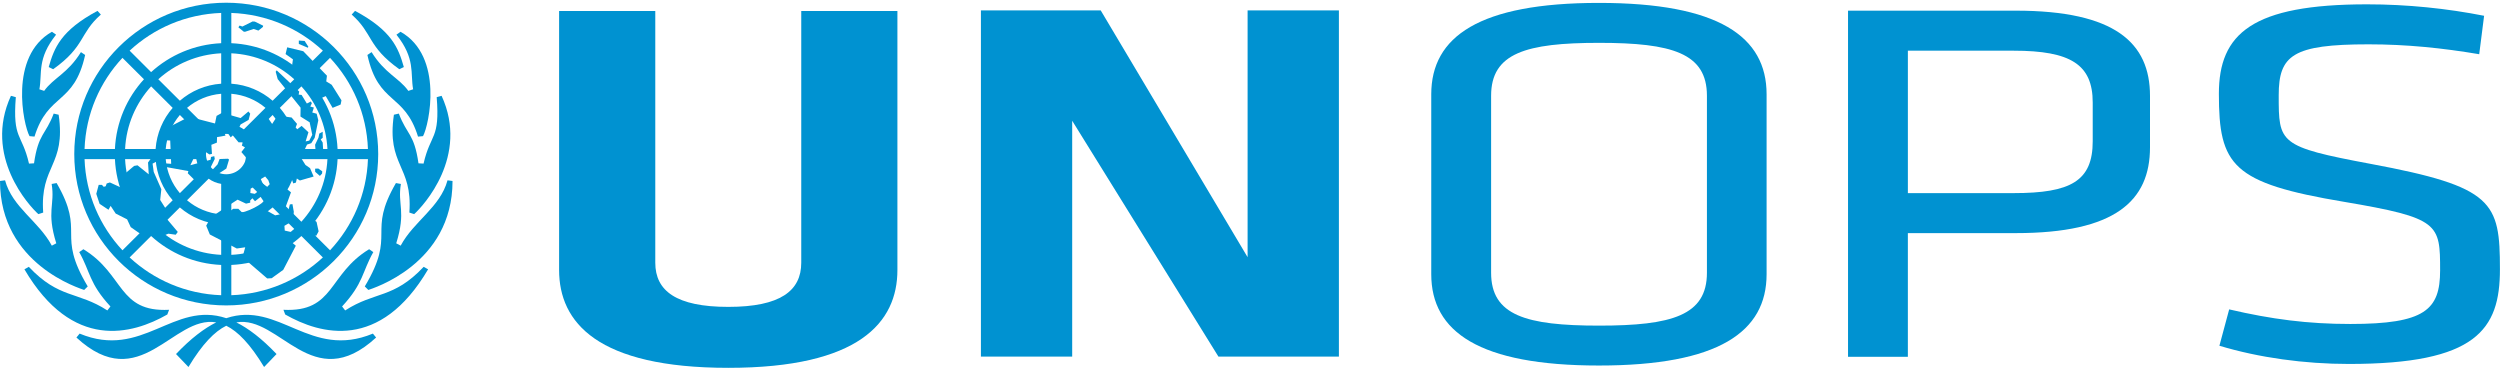 <svg width="223" height="33" viewBox="0 0 223 33" fill="none" xmlns="http://www.w3.org/2000/svg">
<path d="M3.077 12.185C4.301 8.238 6.602 9.392 7.595 4.903L7.22 4.65C6.029 6.573 4.779 6.934 3.94 8.106L3.514 7.966C3.776 6.507 3.295 5.239 5.002 3.093L4.634 2.834C0.759 5.021 2.09 11.16 2.633 12.144C2.633 12.144 2.832 12.159 3.077 12.185ZM7.509 25.863C7.509 25.863 7.676 25.694 7.826 25.55C4.965 20.764 7.667 20.851 5.051 16.329C5.051 16.329 4.748 16.386 4.607 16.41C4.921 18.293 4.123 18.825 5.02 21.703L4.622 21.913C3.455 19.727 1.103 18.502 0.451 16.085L0.001 16.143C-0.002 23.608 7.216 25.748 7.509 25.864L7.509 25.863ZM4.743 6.175C7.62 4.127 7.072 2.992 8.996 1.3C8.996 1.3 8.801 1.088 8.697 0.97C5.429 2.722 4.835 4.265 4.345 5.981C4.345 5.981 4.53 6.072 4.743 6.175H4.743ZM3.422 19.1L3.853 18.962C3.551 14.724 5.896 14.808 5.232 10.234L4.789 10.132C4.079 12.034 3.416 11.899 3.035 14.569L2.586 14.593C1.956 11.855 1.114 12.472 1.411 8.667C1.244 8.622 1.151 8.594 0.975 8.548C-1.505 13.928 2.613 18.378 3.422 19.1ZM14.925 28.053C14.925 28.053 15.013 27.812 15.084 27.634C10.499 27.863 11.119 24.466 7.437 22.23C7.306 22.327 7.067 22.488 7.067 22.488C8.065 24.248 7.932 25.262 9.851 27.336L9.576 27.691C6.916 25.967 5.275 26.672 2.57 23.8C2.57 23.8 2.358 23.922 2.179 24.024C6.466 31.312 11.782 29.847 14.926 28.053H14.925ZM20.183 28.382C15.461 26.808 12.703 32.086 7.103 29.757L6.817 30.108C12.505 35.347 15.418 28.09 19.287 28.757C18.211 29.292 17.033 30.18 15.701 31.58C16.125 32.031 16.326 32.236 16.81 32.737C18.052 30.674 19.156 29.558 20.183 29.056C21.209 29.558 22.313 30.674 23.557 32.737C24.041 32.236 24.242 32.031 24.668 31.58C23.335 30.18 22.156 29.292 21.081 28.757C24.948 28.09 27.861 35.347 33.549 30.108L33.263 29.757C27.66 32.086 24.904 26.808 20.183 28.382H20.183ZM30.789 27.691L30.514 27.336C32.434 25.262 32.3 24.248 33.299 22.488C33.299 22.488 33.059 22.328 32.927 22.23C29.244 24.466 29.866 27.863 25.283 27.634C25.353 27.812 25.44 28.053 25.44 28.053C28.581 29.847 33.901 31.312 38.187 24.024C38.006 23.923 37.794 23.8 37.794 23.8C35.091 26.672 33.453 25.967 30.79 27.691H30.789ZM36.424 8.106C35.587 6.934 34.338 6.573 33.147 4.65L32.772 4.903C33.764 9.392 36.065 8.238 37.287 12.185C37.533 12.159 37.734 12.144 37.734 12.144C38.274 11.16 39.606 5.021 35.73 2.834L35.363 3.093C37.069 5.239 36.592 6.507 36.85 7.966L36.424 8.106H36.424ZM35.621 6.175C35.834 6.073 36.022 5.981 36.022 5.981C35.532 4.265 34.939 2.722 31.67 0.97C31.565 1.088 31.371 1.3 31.371 1.3C33.292 2.992 32.747 4.127 35.621 6.175H35.621ZM35.316 16.33C32.7 20.851 35.4 20.764 32.539 25.55C32.69 25.694 32.857 25.864 32.857 25.864C33.151 25.747 40.366 23.607 40.366 16.143L39.918 16.085C39.261 18.502 36.91 19.727 35.741 21.912L35.344 21.703C36.242 18.825 35.445 18.293 35.759 16.409C35.618 16.386 35.316 16.329 35.316 16.329L35.316 16.33ZM37.781 14.593L37.328 14.568C36.95 11.899 36.287 12.033 35.577 10.132L35.136 10.233C34.47 14.808 36.816 14.724 36.516 18.961L36.944 19.1C37.749 18.377 41.868 13.928 39.39 8.547C39.217 8.593 39.12 8.623 38.953 8.666C39.254 12.472 38.411 11.854 37.781 14.593" fill="#0092D1"/>
<path d="M29.44 22.326L27.524 20.417C29.044 18.76 30.004 16.587 30.112 14.193H32.821C32.71 17.334 31.449 20.177 29.44 22.326ZM7.542 14.193H10.251C10.361 16.587 11.323 18.76 12.842 20.417L10.923 22.326C8.917 20.177 7.653 17.334 7.542 14.193H7.542ZM10.923 5.16L12.842 7.07C11.323 8.725 10.361 10.899 10.251 13.293H7.542C7.653 10.152 8.916 7.307 10.923 5.16H10.923ZM26.485 13.293C26.385 11.892 25.828 10.62 24.959 9.62L26.883 7.705C28.239 9.2 29.101 11.145 29.207 13.293H26.485ZM24.959 17.864C25.828 16.865 26.385 15.593 26.485 14.193H29.207C29.101 16.337 28.239 18.287 26.883 19.78L24.959 17.864ZM20.634 23.633C23.038 23.527 25.219 22.569 26.884 21.054L28.8 22.964C26.644 24.965 23.784 26.222 20.634 26.333V23.633ZM13.479 21.054C15.141 22.569 17.325 23.527 19.73 23.633V26.333C16.578 26.222 13.719 24.965 11.563 22.964L13.479 21.054ZM13.879 14.193C13.977 15.593 14.534 16.865 15.403 17.864L13.479 19.78C12.123 18.287 11.26 16.337 11.158 14.193H13.879H13.879ZM15.403 9.621C14.534 10.62 13.979 11.892 13.879 13.293H11.158C11.261 11.145 12.125 9.2 13.481 7.705L15.403 9.621ZM19.73 3.853C17.325 3.964 15.143 4.918 13.479 6.433L11.563 4.52C13.719 2.52 16.578 1.265 19.73 1.154V3.853ZM24.318 8.985C23.316 8.119 22.039 7.564 20.634 7.465V4.753C22.789 4.859 24.746 5.717 26.245 7.07L24.318 8.985ZM22.853 13.293C22.782 12.881 22.619 12.505 22.39 12.183L24.318 10.256C25.028 11.092 25.484 12.14 25.582 13.293H22.853H22.853ZM22.39 15.306C22.621 14.982 22.782 14.603 22.853 14.193H25.582C25.484 15.345 25.028 16.393 24.318 17.229L22.39 15.306H22.39ZM20.634 20.022C22.039 19.922 23.316 19.368 24.318 18.503L26.244 20.417C24.746 21.771 22.789 22.626 20.634 22.732V20.022ZM16.044 18.503C17.047 19.368 18.322 19.922 19.73 20.022V22.732C17.575 22.626 15.617 21.771 14.12 20.417L16.044 18.503ZM17.51 14.193C17.581 14.603 17.741 14.982 17.973 15.306L16.044 17.229C15.335 16.393 14.879 15.345 14.781 14.193H17.51H17.51ZM17.973 12.183C17.741 12.508 17.581 12.884 17.513 13.293H14.781C14.879 12.14 15.335 11.092 16.044 10.256L17.973 12.183H17.973ZM19.73 7.465C18.322 7.564 17.047 8.119 16.044 8.985L14.12 7.07C15.617 5.717 17.575 4.859 19.73 4.753V7.465ZM21.749 11.543C21.422 11.312 21.045 11.152 20.634 11.082V8.364C21.789 8.461 22.843 8.915 23.68 9.62L21.749 11.543H21.749ZM20.634 16.402C21.045 16.336 21.422 16.175 21.749 15.941L23.683 17.864C22.844 18.572 21.789 19.026 20.634 19.12V16.402H20.634ZM18.611 15.941C18.939 16.175 19.318 16.336 19.729 16.402V19.12C18.571 19.026 17.519 18.572 16.683 17.864L18.611 15.941ZM19.729 11.082C19.318 11.153 18.939 11.312 18.614 11.543L16.683 9.621C17.519 8.915 18.571 8.461 19.73 8.364V11.082H19.729ZM21.989 13.742C21.989 14.735 21.18 15.544 20.181 15.544C19.182 15.544 18.373 14.735 18.373 13.742C18.373 12.749 19.182 11.943 20.181 11.943C21.18 11.943 21.989 12.749 21.989 13.742ZM26.882 6.433C25.219 4.918 23.038 3.963 20.634 3.853V1.154C23.784 1.265 26.644 2.52 28.8 4.52L26.882 6.433ZM32.82 13.293H30.111C30.003 10.899 29.043 8.725 27.521 7.07L29.439 5.16C31.447 7.304 32.709 10.152 32.82 13.293H32.82ZM20.18 0.243C12.694 0.243 6.625 6.282 6.625 13.742C6.625 21.199 12.695 27.243 20.18 27.243C27.667 27.243 33.736 21.199 33.736 13.742C33.736 6.283 27.667 0.243 20.18 0.243Z" fill="#0092D1"/>
<path d="M23.835 16.666L23.444 16.401L23.265 15.975L23.653 15.742L23.934 16.077L24.06 16.43L23.835 16.666ZM23.05 17.042L22.731 17.29L22.331 17.218L22.355 16.83L22.595 16.687L23.104 16.882L23.05 17.043V17.042ZM25.711 16.599L25.997 15.885L26.155 16.36L26.395 16.287L26.479 15.923L26.748 16.101L27.976 15.747L27.657 14.998L27.247 14.713L26.835 14.055L27.389 12.897L27.765 12.773L28.07 12.293L28.392 10.732L28.247 10.144L27.854 10.036L27.997 9.593L27.676 9.502L27.817 9.21L27.729 9.051L27.371 9.235L26.905 8.47L26.639 8.436L26.692 8.168L24.681 6.274L24.591 6.399L24.77 7.055L26.813 9.603L26.8 10.395L27.621 10.909L27.853 12.026L27.584 12.544L27.262 12.613L27.513 11.797L26.905 11.229L26.513 11.53L26.371 11.368L26.495 11.051L26.013 10.482L24.764 10.305L24.274 11.056L23.648 10.146L23.212 10.231L23.514 10.376L23.318 10.82L22.962 10.871L22.263 11.583H21.747L21.337 11.365L21.463 11.101L22.176 10.694L22.319 10.142L22.16 9.944L21.463 10.532L19.814 10.059L19.317 10.338L19.177 11.014L16.865 10.417L14.888 11.434L14.766 11.688L14.339 11.616L14.043 12.674L13.962 13.448L13.204 14.494L13.267 15.548L12.266 14.746L11.963 14.8L11.225 15.421L11.108 16.029L11.234 16.541L10.963 16.808L9.803 16.274L9.517 16.366L9.428 16.612L9.252 16.665L9.09 16.488H8.804L8.588 17.292L8.884 18.182L9.678 18.711L9.868 18.364L10.321 19.05L11.339 19.567L11.66 20.258L12.803 21.059L13.443 20.901L14.159 21.203L15.014 20.845L15.677 20.936L15.858 20.687L14.464 19.032L14.785 18.622L14.289 17.838L14.39 16.88L13.712 15.334L13.61 14.594L14.205 14.287L14.842 12.516L15.183 12.534L15.269 14.612L14.535 14.557L14.394 15.412L14.68 15.592L14.893 14.914L16.803 15.26L16.75 15.456L17.5 16.204L18.773 14.963L19.157 14.177L19.113 13.931L18.82 14.001L18.785 14.25L16.979 14.739L17.62 13.405L18.178 13.448L18.679 13.775L18.907 13.726L18.854 12.916L19.345 12.723L19.361 12.229L20.113 12.097L19.899 11.473L20.23 11.318L20.766 11.598L20.283 11.812L20.576 12.25L20.766 12.079L21.281 12.696H21.648L21.575 12.987L21.853 13.15L21.532 13.562L21.926 14.024L21.908 14.503H22.16L21.729 15.267L21.176 15.251L20.248 16.85L20.427 17.026L20.267 17.153L20.248 17.384L20.479 17.704L19.943 17.776L20.013 18.576L21.192 17.81L21.947 18.165L22.319 18.078V17.88L22.513 17.684L22.747 17.951L23.247 17.56L23.511 17.951L23.158 18.415L22.319 18.754L22.303 19.055L21.552 18.912L21.264 18.627H20.801L20.55 18.806L19.888 18.661L18.785 19.41L18.394 20.132L18.715 20.913L21.122 22.167L21.873 22.059L21.694 22.716L22.069 23.32L23.835 24.837L24.227 24.818L25.265 24.071L26.387 21.919L26.067 21.649L26.655 20.851L25.4 20.568L25.37 20.143L26.103 19.712L26.209 18.896L26.085 18.205L25.853 18.236L25.711 18.824L25.585 18.983L24.546 19.21L23.3 18.506L23.497 18.165L25.406 18.662L25.955 17.156L25.59 16.862L25.316 16.904L24.478 17.241L24.583 17.047L25.711 16.603L25.711 16.599ZM27.722 19.406L27.587 19.454L27.673 19.737L27.49 20.013L27.417 20.782L27.632 21.043L28.215 21.022L28.42 20.636L28.237 19.794L27.722 19.405V19.406ZM20.43 14.235L20.338 14.158L19.588 14.185L19.407 14.664L18.785 15.324L19.248 15.656L20.19 15.034L20.43 14.235V14.235ZM28.607 12.434L28.784 12.289V11.754L28.48 11.915L28.411 12.268L28.107 12.911L28.158 13.551L28.863 13.982L28.784 12.716L28.607 12.434ZM28.107 15.042L28.116 15.327L28.534 15.691L28.727 15.487L28.746 15.284L28.392 15.033L28.107 15.045V15.042ZM29.585 7.561L29.101 7.262L29.163 6.753L27.052 4.569L25.619 4.221L25.474 4.823L26.13 5.293L25.971 6.441L26.568 6.548L26.944 6.977L27.052 7.758L27.657 8.01L28.241 8.927L29.058 8.573L29.668 9.621L30.385 9.325L30.459 8.95L29.585 7.561L29.585 7.561ZM27.506 4.17L27.174 3.652L26.655 3.617V3.919L27.459 4.257L27.506 4.169V4.17ZM21.864 2.833L22.622 2.585L23.051 2.727L23.452 2.403L23.474 2.293L22.731 1.926L22.53 1.914L21.623 2.367L21.371 2.279L21.265 2.439L21.747 2.828H21.864V2.833Z" fill="#0092D1"/>
<path d="M80.049 0.984V24.082C80.049 28.766 76.63 32.811 64.963 32.811C53.297 32.811 49.872 28.766 49.872 24.082V0.984H58.451V23.435C58.451 25.936 60.31 27.374 64.962 27.374C69.615 27.374 71.472 25.936 71.472 23.435V0.984H80.049H80.049Z" fill="#0092D1"/>
<path d="M95.639 10.771V31.807H87.498V0.929H98.184L111.286 22.941V0.929H119.43V31.807H108.683L95.639 10.771H95.639Z" fill="#0092D1"/>
<path d="M179.615 4.522H170.182V17.226H179.615C184.708 17.226 186.67 16.153 186.67 12.601V9.142C186.67 5.757 184.708 4.522 179.615 4.522ZM164.844 0.951H179.805C188.674 0.951 191.78 3.828 191.78 8.554V13.144C191.78 17.92 188.674 20.794 179.805 20.794H170.181V31.829H164.844V0.95L164.844 0.951Z" fill="#0092D1"/>
<path d="M152.258 24.33C152.258 28.131 149.147 29.046 142.634 29.046C136.117 29.046 133.007 28.131 133.007 24.33V8.541C133.007 4.739 136.117 3.822 142.634 3.822C149.147 3.822 152.258 4.739 152.258 8.541V24.33ZM142.623 0.259C131.952 0.259 127.668 3.264 127.668 8.411V24.458C127.668 29.603 131.952 32.605 142.623 32.605C153.301 32.605 157.58 29.603 157.58 24.458V8.411C157.58 3.264 153.301 0.259 142.623 0.259Z" fill="#0092D1"/>
<path d="M209.528 32.465C205.552 32.465 201.511 31.908 197.971 30.841L198.843 27.597C202.628 28.479 205.865 28.899 209.65 28.899C216.293 28.899 217.658 27.645 217.658 24.122C217.658 19.947 217.596 19.441 209.091 18.003C199.105 16.333 197.924 14.76 197.924 8.363C197.924 2.985 200.904 0.386 211.14 0.386C214.739 0.386 218.289 0.758 221.582 1.408L221.146 4.836C217.857 4.283 214.683 3.954 211.268 3.954C204.502 3.954 203.261 4.931 203.261 8.501C203.261 12.766 203.261 13.086 211.454 14.616C222.435 16.662 222.994 18.003 222.994 24.026C222.994 29.404 220.886 32.465 209.528 32.465" fill="#0092D1"/>
</svg>
